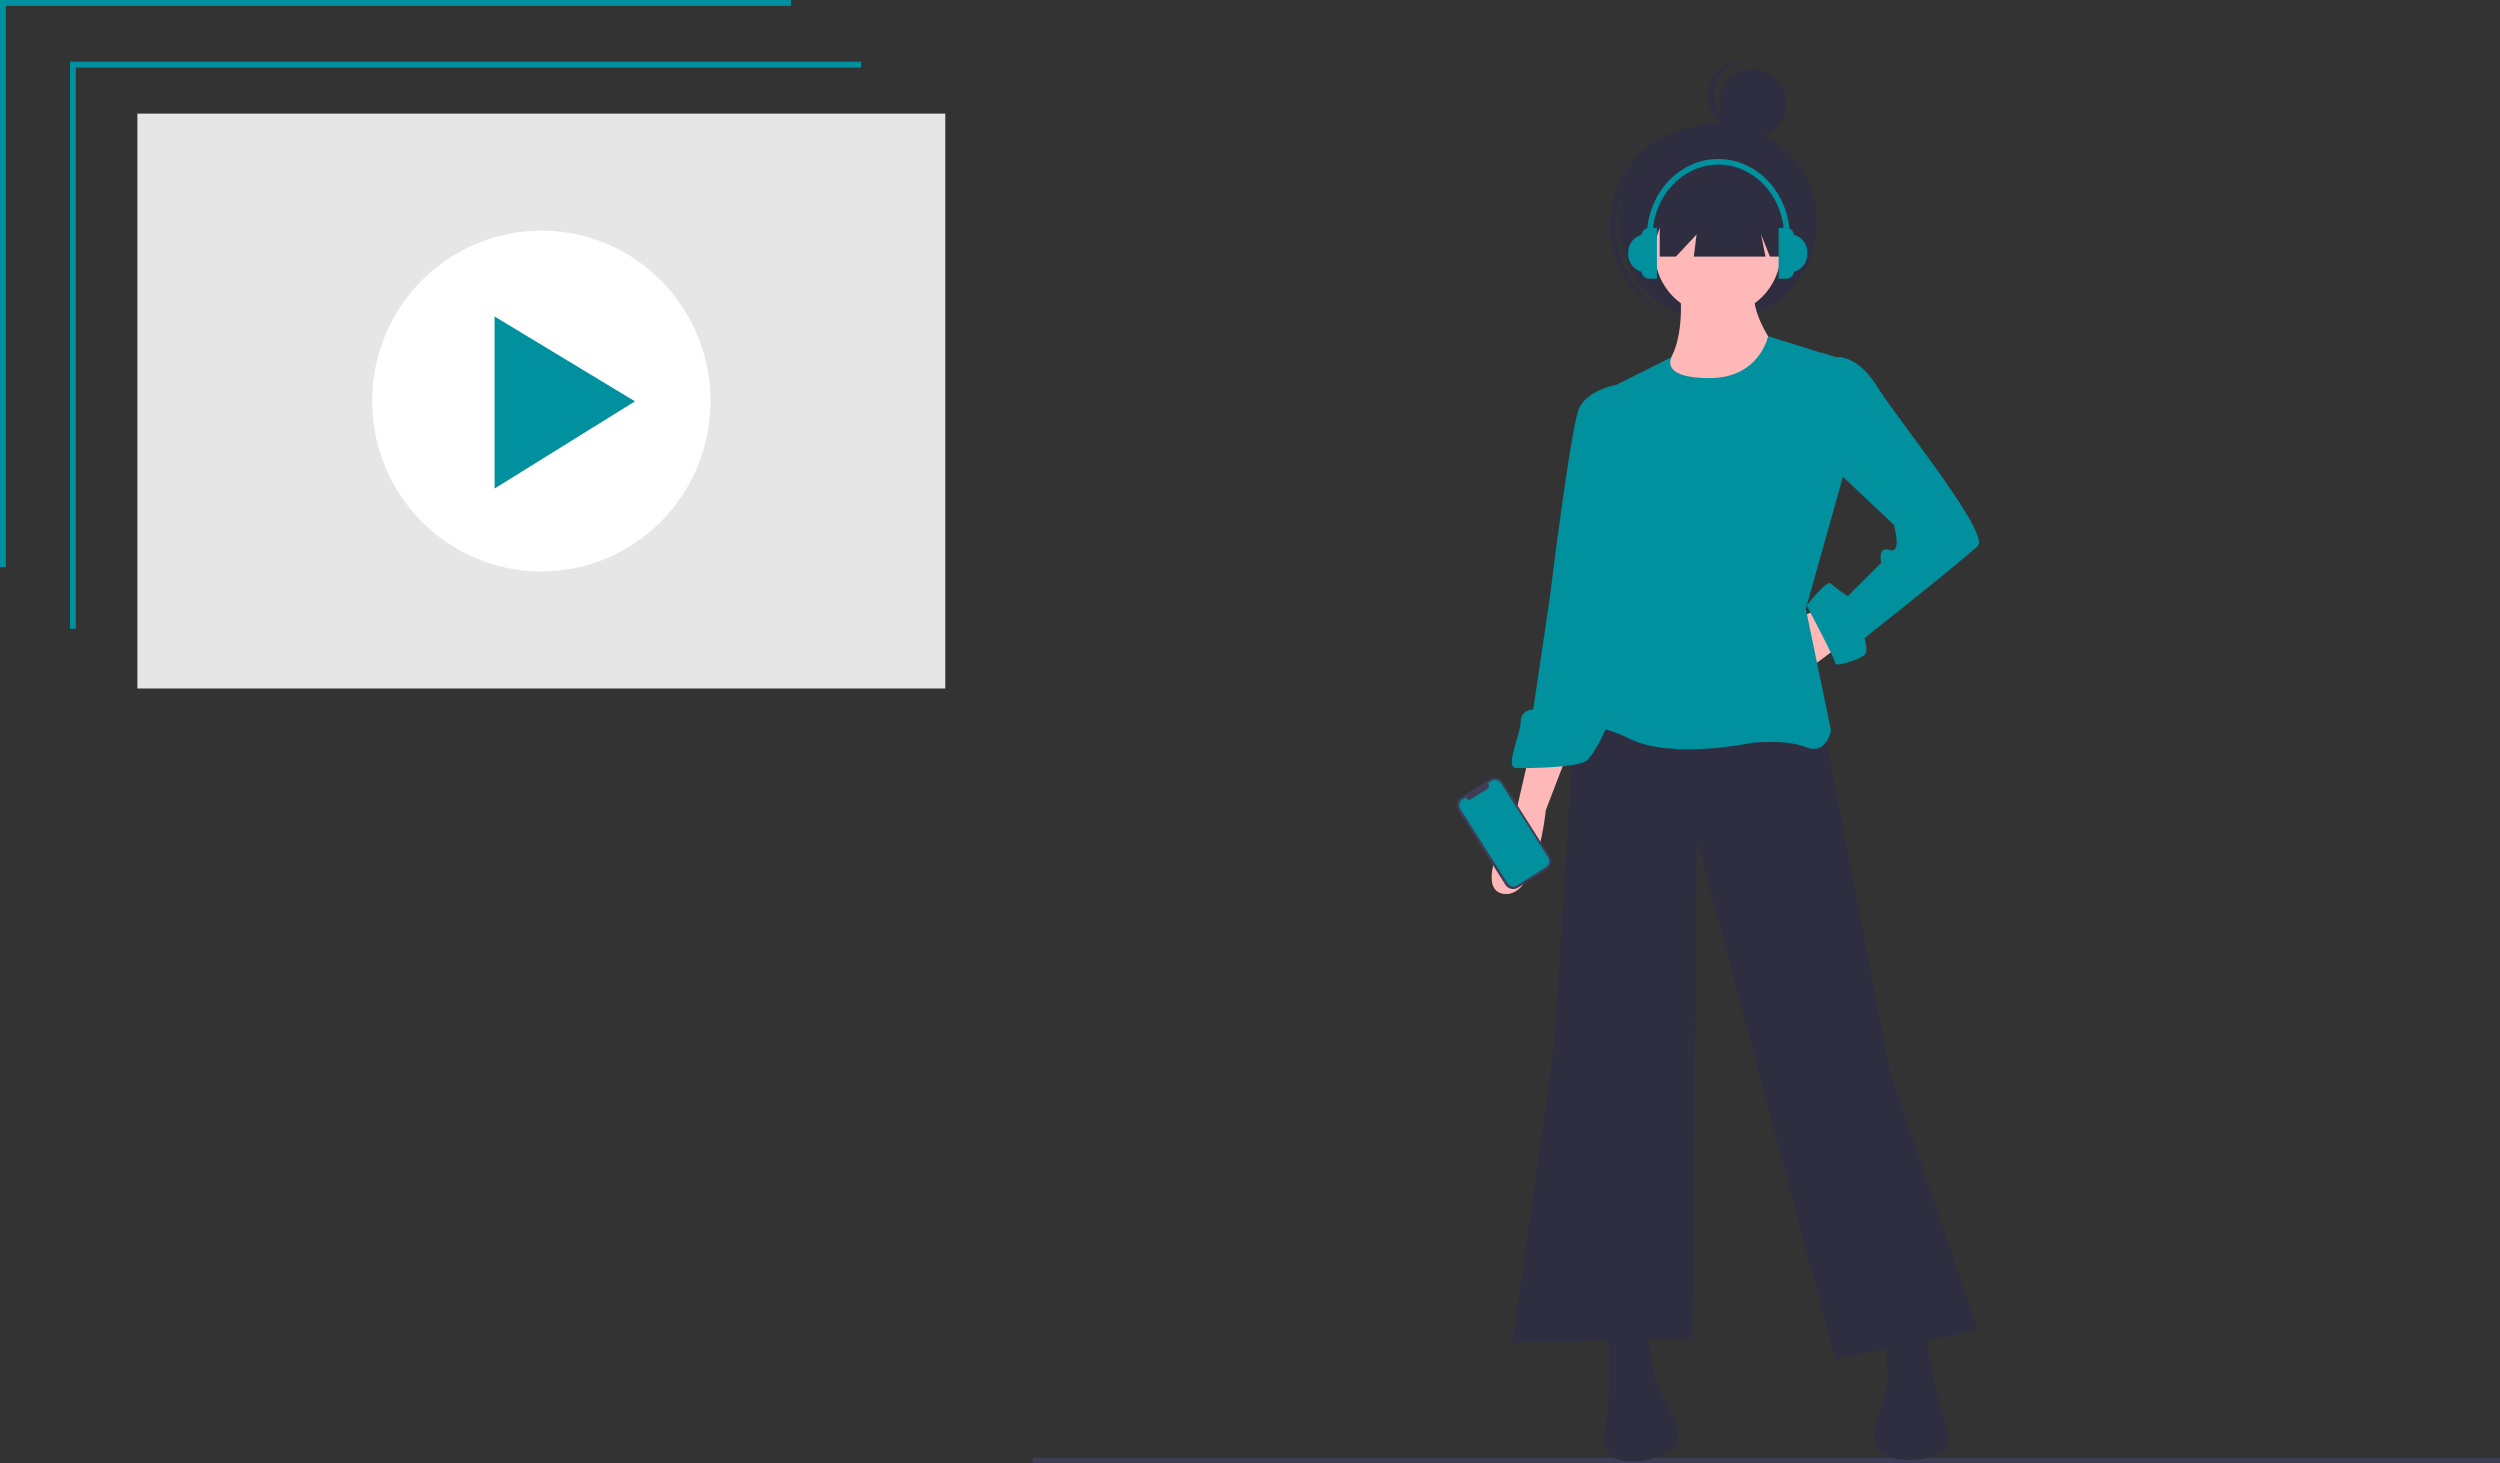 <svg id="aae8aaa9-703e-421f-906f-658ac5fe5d58" data-name="Layer 1" xmlns="http://www.w3.org/2000/svg" width="886.102" height="518.697" viewBox="0 0 886.102 518.697"><rect x="0" y="0" width="886.102" height="518.697" fill="#333333" stroke="none"/><title>playlist</title><rect x="366.102" y="516.697" width="520" height="2" fill="#3f3d56"/><circle cx="621.221" cy="36.546" r="11.954" fill="#2f2e41"/><path d="M766.886,231.545a11.955,11.955,0,0,1,7.725-19.02,11.951,11.951,0,1,0,1.486,23.758A11.924,11.924,0,0,1,766.886,231.545Z" transform="translate(-156.949 -190.652)" fill="#2f2e41"/><circle cx="608.837" cy="78.843" r="35.114" fill="#2f2e41"/><path d="M733.068,256.704a35.107,35.107,0,0,1,45.468-17.729c-.354-.177-.706-.357-1.069-.524a35.114,35.114,0,1,0-29.302,63.822c.363.167.729.316,1.094.469A35.108,35.108,0,0,1,733.068,256.704Z" transform="translate(-156.949 -190.652)" fill="#2f2e41"/><polygon points="652.693 228.404 640.802 237.322 634.857 219.486 648.234 215.027 652.693 228.404" fill="#ffb8b8"/><polygon points="646.004 255.901 669.785 379.265 700.998 471.416 650.463 481.82 601.415 297.517 599.928 474.389 536.017 475.875 550.88 370.347 558.312 251.442 646.004 255.901" fill="#2f2e41"/><path d="M727.151,662.068v23.781l-1.486,13.377s-2.973,11.891,14.863,8.918S749.446,691.794,749.446,691.794l-5.945-11.891L740.528,660.581Z" transform="translate(-156.949 -190.652)" fill="#2f2e41"/><path d="M838.834,660.377l4.287,23.391,3.874,12.89s5.068,11.16-13.012,11.451-11.719-14.474-11.719-14.474l3.704-12.768-.56-19.541Z" transform="translate(-156.949 -190.652)" fill="#2f2e41"/><circle cx="608.846" cy="89.433" r="22.295" fill="#ffb8b8"/><path d="M752.419,293.462s2.973,23.781-8.918,29.726,22.295,14.863,22.295,14.863l20.808-23.781s-10.404-13.377-7.432-22.295Z" transform="translate(-156.949 -190.652)" fill="#ffb8b8"/><path d="M783.631,309.811s-2.973,14.863-20.808,14.863-13.377-7.432-13.377-7.432l-23.781,11.891,2.973,68.37-20.808,50.535s11.891-2.973,26.754,4.459,43.103,1.486,43.103,1.486,11.891-1.486,19.322,1.486,8.918-5.945,8.918-5.945L797.008,406.422l13.377-47.562-2.973-41.617Z" transform="translate(-156.949 -190.652)" fill="#00909e"/><path d="M698.911,458.443l-4.459,19.322s-16.349,28.24-4.459,29.726,14.863-29.726,14.863-29.726l7.432-19.322Z" transform="translate(-156.949 -190.652)" fill="#ffb8b8"/><path d="M795.522,321.702l7.312-5.985,4.578,1.526s7.432-1.486,14.863,10.404,40.13,52.021,35.672,56.48-40.13,32.699-40.13,32.699,1.486,4.459,0,5.945-10.404,4.459-10.404,2.973-10.094-20.426-10.094-20.426,7.121-9.3,8.607-7.814a59.258,59.258,0,0,0,5.945,4.459l11.891-11.891s-1.486-5.945,2.973-4.459,1.486-8.918,1.486-8.918L801.467,351.428Z" transform="translate(-156.949 -190.652)" fill="#00909e"/><path d="M733.096,329.133l-4.001-1.96s-9.376,1.96-12.348,7.906-10.404,66.884-10.404,66.884l-5.945,40.13s-4.459,0-4.459,4.459-5.945,16.349-1.486,16.349,22.295,0,25.267-2.973,8.918-14.863,7.432-16.349-4.459-1.486-4.459-1.486l8.918-41.617Z" transform="translate(-156.949 -190.652)" fill="#00909e"/><polygon points="588.266 66.122 588.266 90.945 594.015 90.945 601.331 83.106 600.351 90.945 625.762 90.945 624.195 83.106 627.33 90.945 631.38 90.945 631.38 66.122 588.266 66.122" fill="#2f2e41"/><path d="M631.157,83.024h3.017a6.409,6.409,0,0,1,6.409,6.409v.7a6.409,6.409,0,0,1-6.409,6.409h-3.017a0,0,0,0,1,0,0V83.024A0,0,0,0,1,631.157,83.024Z" fill="#00909e"/><path d="M630.413,80.791h2.729a2.729,2.729,0,0,1,2.729,2.729V96.046a2.729,2.729,0,0,1-2.729,2.729H630.413a0,0,0,0,1,0,0V80.791A0,0,0,0,1,630.413,80.791Z" fill="#00909e"/><path d="M734.059,273.675h3.017a6.409,6.409,0,0,1,6.409,6.409v.7a6.409,6.409,0,0,1-6.409,6.409h-3.017a0,0,0,0,1,0,0V273.675A0,0,0,0,1,734.059,273.675Z" transform="translate(1320.595 370.217) rotate(-180)" fill="#00909e"/><path d="M738.772,271.443h2.729a2.729,2.729,0,0,1,2.729,2.729v12.526a2.729,2.729,0,0,1-2.729,2.729H738.772a0,0,0,0,1,0,0V271.443A0,0,0,0,1,738.772,271.443Z" transform="translate(1326.052 370.217) rotate(-180)" fill="#00909e"/><path d="M791.331,274.616h-2c0-14.125-10.466-25.616-23.33-25.616-12.865,0-23.331,11.491-23.331,25.616h-2C740.67,259.389,752.033,247,766.001,247,779.968,247,791.331,259.389,791.331,274.616Z" transform="translate(-156.949 -190.652)" fill="#00909e"/><path d="M692.757,472.519l-.176.111-3.054-4.814a3.3,3.3,0,0,0-4.554-1.019l-10.199,6.471a3.3,3.3,0,0,0-1.019,4.554l16.756,26.411a3.3,3.3,0,0,0,4.554,1.019l10.199-6.471a3.3,3.3,0,0,0,1.019-4.554l-11.528-18.17.176-.112Z" transform="translate(-156.949 -190.652)" fill="#3f3d56"/><path d="M688.946,468.212l16.732,26.372a2.464,2.464,0,0,1-.761,3.401l-10.248,6.502a2.464,2.464,0,0,1-3.401-.761l-16.732-26.372a2.464,2.464,0,0,1,.761-3.401l1.243-.789a1.171,1.171,0,0,0,1.779.781l5.843-3.707a1.171,1.171,0,0,0,.051-1.943l1.331-.845A2.464,2.464,0,0,1,688.946,468.212Z" transform="translate(-156.949 -190.652)" fill="#00909e"/><rect x="48.693" y="40.268" width="286.358" height="203.762" fill="#e6e6e6"/><polygon points="26.878 222.855 24.811 222.855 24.811 21.869 305.177 21.869 305.177 23.952 26.878 23.952 26.878 222.855" fill="#00909e"/><polygon points="2.068 200.986 0 200.986 0 0 280.366 0 280.366 2.083 2.068 2.083 2.068 200.986" fill="#00909e"/><ellipse cx="191.872" cy="142.148" rx="59.959" ry="60.4" fill="#fff"/><polygon points="175.301 112.182 175.301 173.156 225.051 142.252 175.301 112.182" fill="#00909e"/></svg>